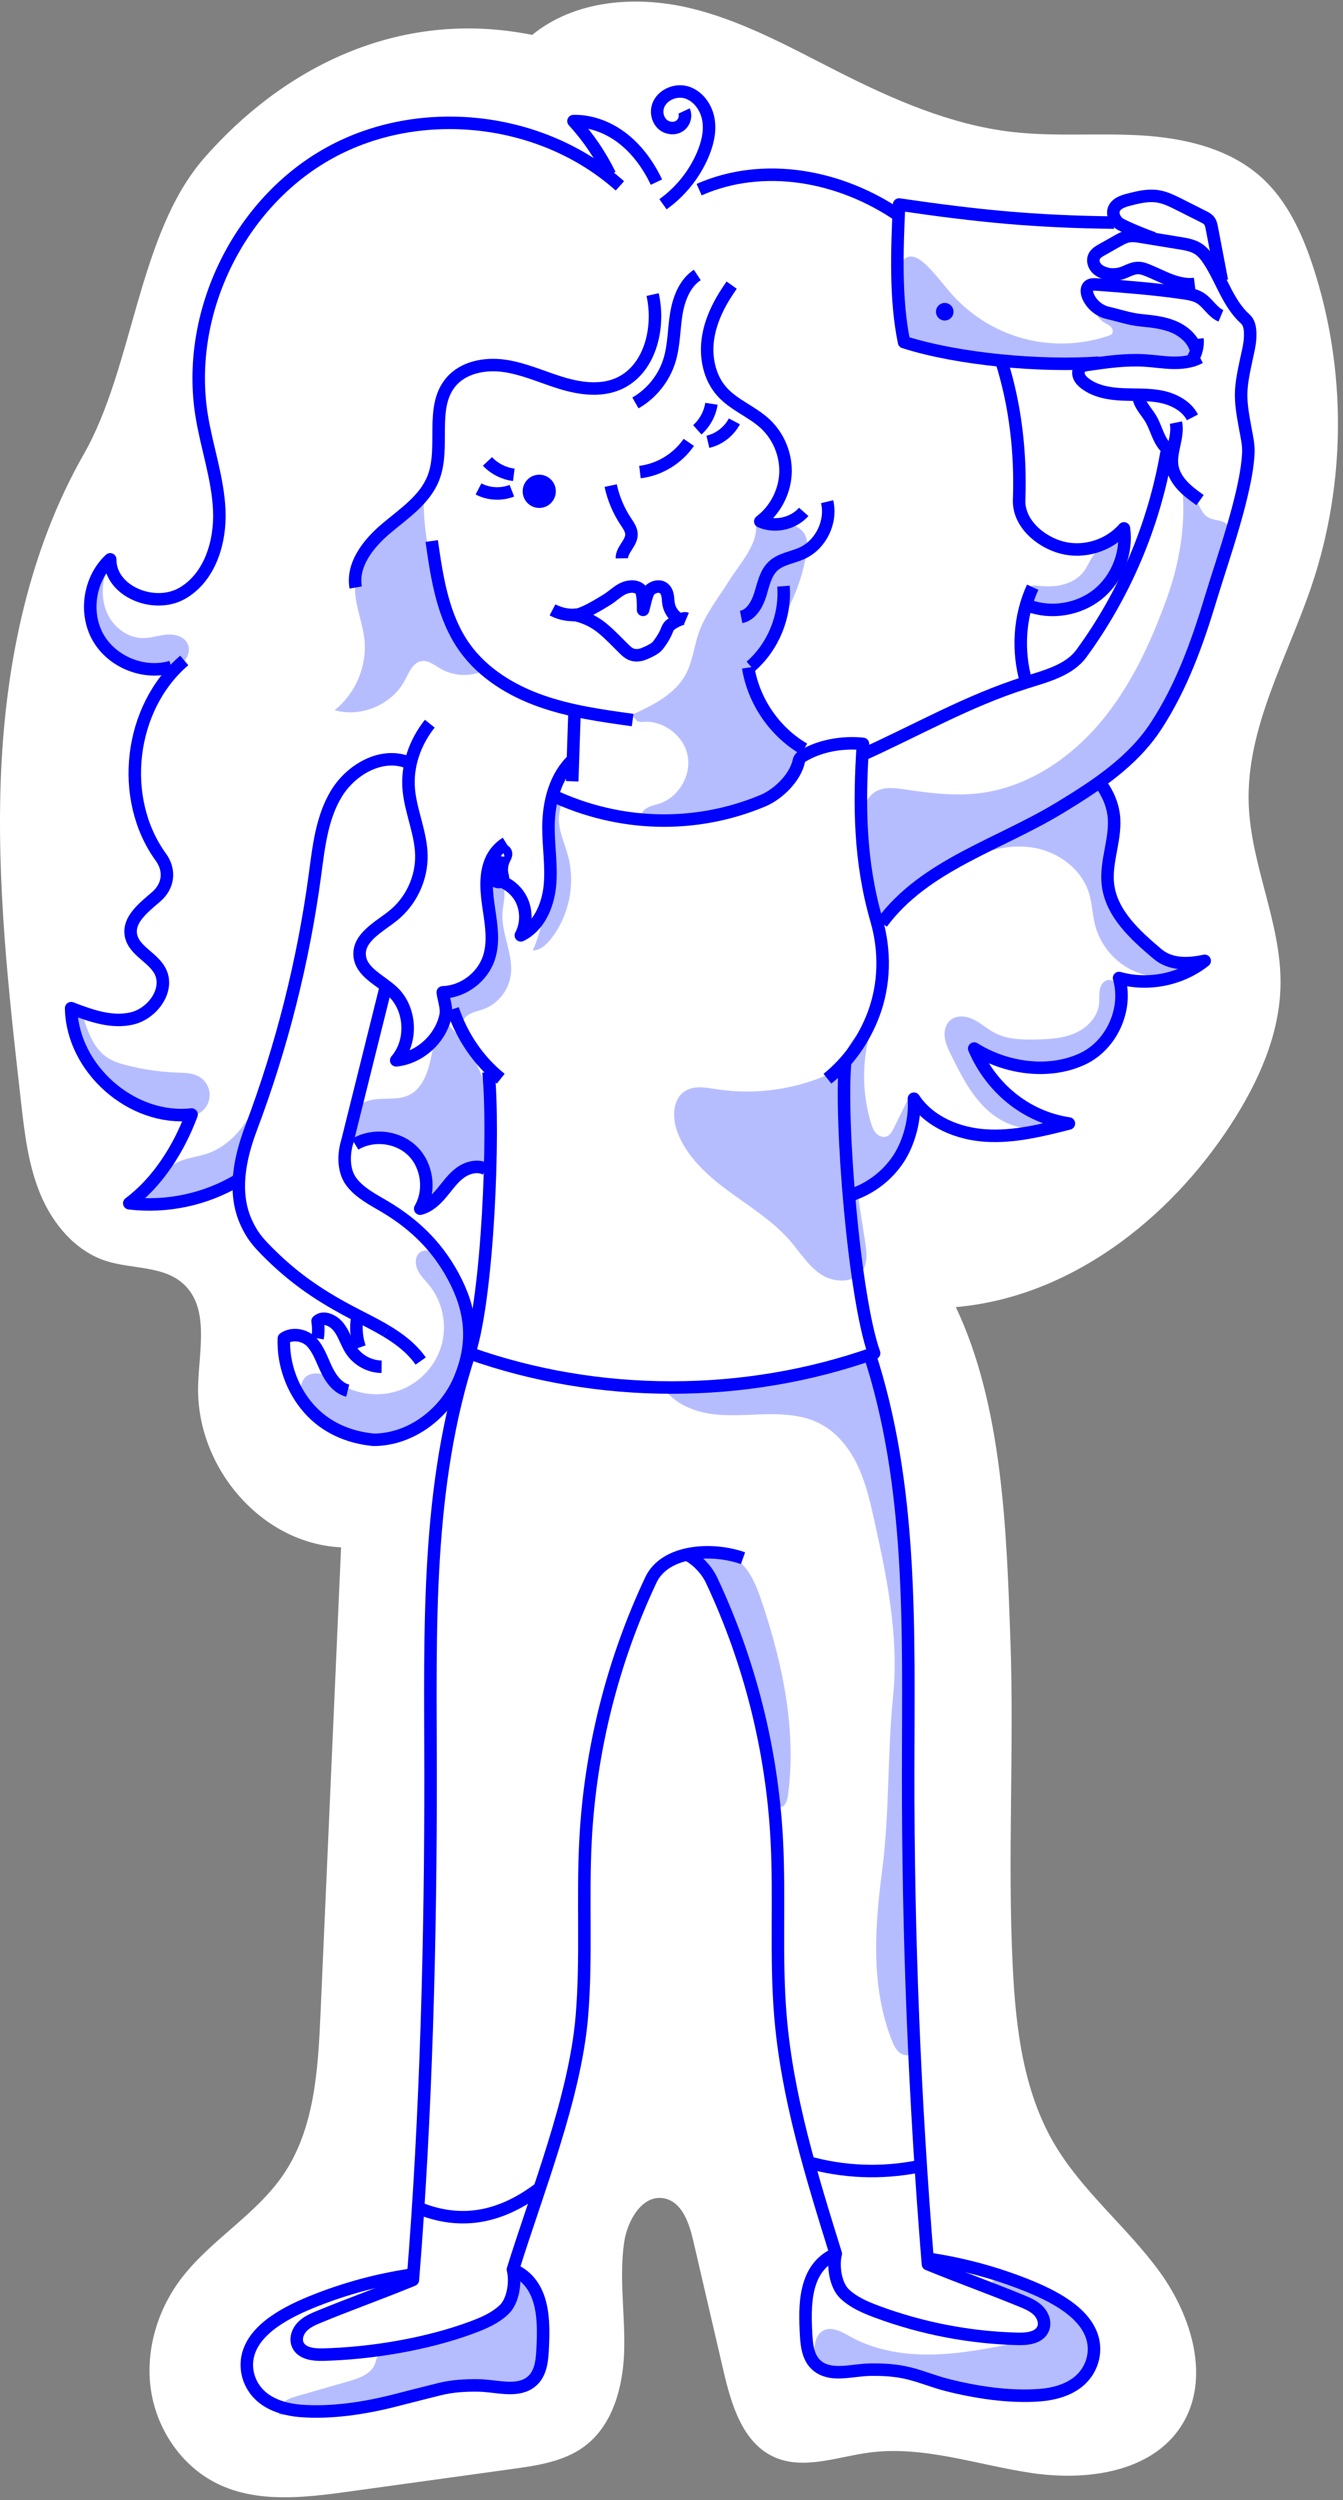 <?xml version="1.0" encoding="UTF-8"?>
<svg width="215px" height="400px" viewBox="0 0 215 400" version="1.1" xmlns="http://www.w3.org/2000/svg" xmlns:xlink="http://www.w3.org/1999/xlink">
    <rect x="0" y="0" width="215" height="400" fill="#808080" stroke="none"/>
    <!-- Generator: Sketch 41.2 (35397) - http://www.bohemiancoding.com/sketch -->
    <title>international</title>
    <desc>Created with Sketch.</desc>
    <defs></defs>
    <g id="TheGuarantors-2017" stroke="none" stroke-width="1" fill="none" fill-rule="evenodd">
        <g id="Home-white-background" transform="translate(-1202, -423)">
            <g id="international" transform="translate(1202, 423)">
                <g id="Group-3" transform="translate(0, 0.064)" fill="#FFFFFF">
                    <path d="M85.199,5.521 C91.974,-0.016 101.625,-0.801 110.145,1.161 C118.666,3.122 126.407,7.477 134.211,11.424 C142.996,15.866 152.188,19.899 161.962,21.04 C168.831,21.842 175.787,21.191 182.689,21.603 C189.592,22.015 196.766,23.666 201.913,28.295 C206.078,32.039 208.492,37.351 210.232,42.68 C215.588,59.081 215.506,77.214 210.004,93.565 C206.104,105.153 199.489,116.331 199.903,128.553 C200.234,138.33 205.104,147.587 205,157.369 C204.915,165.468 201.4,173.167 196.982,179.948 C187.039,195.21 171.131,207.5 153.013,209.062 C160.511,224.813 161.145,244.943 161.757,262.384 C162.37,279.827 161.262,297.304 162.135,314.735 C162.619,324.427 163.819,334.42 168.7,342.803 C173.165,350.47 180.342,356.156 185.577,363.317 C190.814,370.476 193.902,380.627 189.099,388.086 C184.31,395.519 173.955,396.896 165.22,395.613 C156.486,394.331 147.811,391.155 139.064,392.344 C133.953,393.04 128.554,395.174 123.867,393.017 C118.871,390.719 117.073,384.645 115.825,379.277 C114.203,372.297 112.582,365.315 110.958,358.335 C110.31,355.544 109.155,352.233 106.352,351.668 C102.841,350.961 100.417,355.193 99.91,358.747 C99.102,364.438 100.08,370.224 99.927,375.97 C99.773,381.717 98.163,387.924 93.555,391.346 C90.298,393.765 86.095,394.394 82.079,394.948 C73.343,396.155 64.608,397.363 55.872,398.57 C48.788,399.549 41.215,400.456 34.791,397.311 C29.136,394.544 25.177,388.757 24.196,382.526 C23.216,376.297 25.087,369.758 28.852,364.705 C33.56,358.389 40.917,354.393 45.351,347.881 C50.357,340.525 50.914,331.113 51.307,322.217 C52.405,297.311 53.504,272.407 54.603,247.501 C41.723,246.89 31.395,234.598 31.716,221.677 C31.86,215.969 33.575,209.183 29.355,205.348 C26.131,202.419 21.146,203.014 17.002,201.691 C12.13,200.136 8.51,195.85 6.517,191.13 C4.526,186.411 3.93,181.236 3.354,176.145 C1.371,158.605 -0.615,140.977 0.179,123.343 C0.975,105.709 4.682,87.917 13.421,72.591 C21.429,58.55 22.055,37.385 32.69,25.22 C45.08,11.045 63.559,1.179 85.199,5.521" id="Fill-1"></path>
                </g>
                <path d="M140.159,162.646 C138.013,168.005 137.749,174.1 139.422,179.626 C139.603,180.226 139.818,180.837 140.24,181.301 C140.66,181.764 141.338,182.047 141.926,181.832 C142.503,181.621 142.826,181.021 143.097,180.469 C143.833,178.973 144.569,177.478 145.304,175.982 C146.206,177.483 146.25,179.389 145.75,181.067 C145.251,182.747 144.26,184.236 143.182,185.614 C141.823,187.355 140.301,188.969 138.645,190.428 C138.186,190.833 137.641,191.251 137.035,191.181 C136.298,191.095 135.842,190.339 135.59,189.641 C134.462,186.51 135.137,183.06 135.1,179.733 C135.07,176.999 134.546,174.271 134.758,171.545 C134.968,168.819 136.101,165.946 138.488,164.622" id="Fill-4" fill="#B6BDFF"></path>
                <path d="M60.782,85.783 C58.185,87.874 56.673,91.248 56.838,94.582 C56.967,97.195 58.051,99.676 58.334,102.277 C58.799,106.536 56.929,110.977 53.564,113.617 C57.806,114.855 62.776,112.738 64.83,108.817 C65.485,107.568 66.11,105.975 67.503,105.77 C68.577,105.611 69.525,106.399 70.459,106.951 C72.257,108.011 74.502,108.279 76.498,107.673 C76.762,107.592 77.046,107.476 77.17,107.229 C77.357,106.855 77.082,106.425 76.825,106.096 C71.039,98.671 67.814,89.279 67.816,79.857 C64.19,82.264 60.899,85.178 58.067,88.487" id="Fill-6" fill="#B6BDFF"></path>
                <path d="M87.032,146.035 C86.714,148.109 86.129,150.14 85.299,152.067 C86.473,152.062 87.447,151.167 88.178,150.246 C91.127,146.534 92.173,141.378 90.903,136.806 C90.262,134.5 89.062,132.17 89.604,129.84 C89.764,129.154 89.95,128.206 89.3,127.943 C88.962,127.807 88.561,127.988 88.337,128.276 C88.113,128.564 88.027,128.933 87.962,129.293 C87.425,132.248 87.834,135.281 87.875,138.284 C87.917,141.287 87.514,144.478 85.645,146.826" id="Fill-8" fill="#B6BDFF"></path>
                <path d="M73.918,164.145 C73.86,163.346 74.47,162.635 75.172,162.253 C75.873,161.872 76.677,161.727 77.426,161.451 C79.649,160.63 81.359,158.552 81.741,156.208 C82.298,152.784 80.199,149.407 80.447,145.946 C80.509,145.079 80.719,144.227 80.757,143.359 C80.793,142.489 80.632,141.564 80.056,140.914 C79.481,140.265 78.406,140.016 77.724,140.554 C77.626,143.648 78.465,146.709 78.428,149.805 C78.391,152.9 77.157,156.33 74.318,157.549 C73.301,157.986 72.046,158.183 71.474,159.133 C70.716,160.393 71.707,161.953 72.65,163.08" id="Fill-10" fill="#B6BDFF"></path>
                <path d="M134.485,171.02 C128.47,174.146 121.457,175.302 114.76,174.272 C113.049,174.009 111.165,173.638 109.692,174.549 C107.627,175.826 107.59,178.877 108.451,181.151 C109.948,185.106 113.25,188.08 116.652,190.586 C120.053,193.09 123.721,195.334 126.487,198.53 C128.11,200.405 129.438,202.621 131.526,203.957 C133.613,205.294 136.857,205.316 138.145,203.196 C138.951,201.867 138.737,200.184 138.496,198.649 L134.25,171.611" id="Fill-12" fill="#B6BDFF"></path>
                <path d="M165.553,93.649 C166.979,93.838 168.44,93.913 169.847,93.614 C171.254,93.314 172.613,92.605 173.485,91.459 C174.18,90.544 174.537,89.397 175.293,88.531 C176.438,87.217 178.266,86.784 179.97,86.423 C180.52,88.671 179.318,90.991 177.802,92.738 C176.346,94.415 174.537,95.821 172.456,96.593 C170.375,97.365 168.013,97.467 165.947,96.657 C165.381,96.434 164.817,96.125 164.485,95.615 C164.153,95.104 164.133,94.351 164.578,93.936" id="Fill-14" fill="#B6BDFF"></path>
                <path d="M102.659,115.52 C105.987,115.093 109.429,117.578 110.081,120.877 C110.732,124.176 108.493,127.787 105.251,128.663 C104.147,128.961 102.61,129.417 102.784,130.55 C102.935,131.521 104.235,131.711 105.211,131.629 C109.007,131.313 112.764,130.538 116.375,129.327 C118.444,128.632 120.457,129.579 122.089,128.127 C133.857,117.656 124.548,121.012 124.245,115.205 C122.611,113.292 121.636,111.337 120.334,109.183 C119.549,107.887 119.881,106.652 120.842,105.481 C124.591,100.908 127.756,95.463 128.891,89.655 C129.226,87.942 129.598,86 128.309,84.827 C126.208,82.917 123.656,84.738 120.98,83.793 C121.513,86.946 118.366,90.275 116.671,92.985 C114.976,95.695 112.918,98.235 111.863,101.253 C111.099,103.442 110.883,105.834 109.785,107.877 C108.052,111.105 104.502,112.836 101.176,114.36 C101.455,114.709 101.734,115.057 102.014,115.405" id="Fill-16" fill="#B6BDFF"></path>
                <path d="M154.304,137.919 C157.751,135.997 161.805,134.945 165.682,135.669 C169.56,136.394 173.171,139.112 174.334,142.89 C174.847,144.558 174.879,146.338 175.316,148.027 C176.128,151.173 178.401,153.902 181.338,155.276 C184.275,156.651 187.817,156.646 190.757,155.277 C188.255,154.053 185.736,152.82 183.513,151.141 C181.291,149.464 179.354,147.295 178.395,144.676 C176.378,139.17 178.971,132.872 177.373,127.231 C177.213,126.67 176.963,126.063 176.431,125.828 C175.825,125.56 175.136,125.886 174.556,126.206 C167.797,129.928 161.038,133.648 154.278,137.369" id="Fill-18" fill="#B6BDFF"></path>
                <path d="M178.446,157.209 C178.099,156.688 177.277,156.672 176.782,157.054 C176.285,157.436 176.069,158.085 176.009,158.709 C175.947,159.333 176.014,159.964 175.952,160.588 C175.745,162.69 174.075,164.424 172.149,165.28 C170.222,166.135 168.061,166.265 165.954,166.313 C163.65,166.366 161.243,166.313 159.203,165.238 C158.037,164.624 157.05,163.702 155.866,163.121 C154.683,162.539 153.141,162.37 152.137,163.226 C151.368,163.883 151.115,164.995 151.246,165.999 C151.375,167.004 151.832,167.932 152.281,168.84 C153.812,171.931 155.395,175.093 157.906,177.456 C160.415,179.82 164.088,181.254 167.365,180.189 C167.984,179.988 168.692,179.462 168.486,178.842 C168.372,178.502 168.018,178.31 167.691,178.163 C165.553,177.193 163.232,176.618 161.201,175.435 C159.172,174.252 157.393,172.232 157.395,169.878 C160.604,170.429 163.864,170.891 167.107,170.592 C170.348,170.29 173.606,169.16 175.949,166.894 C178.292,164.628 179.559,161.113 178.641,157.982" id="Fill-20" fill="#B6BDFF"></path>
                <path d="M138.391,139.04 C138.858,136.883 138.208,134.663 138.02,132.464 C137.833,130.266 138.323,127.699 140.243,126.619 C141.621,125.844 143.321,126.072 144.884,126.308 C148.849,126.904 152.88,127.4 156.86,126.904 C164.348,125.969 171.091,121.522 175.995,115.773 C180.898,110.024 184.137,103.039 186.726,95.934 C188.772,90.318 189.847,84.172 189.297,78.22 C190.378,78.225 191.157,79.248 191.632,80.221 C192.107,81.195 192.532,82.304 193.483,82.819 C194.419,83.325 195.701,83.142 196.439,83.91 C197.184,84.682 196.936,85.939 196.641,86.972 C193.976,96.254 191.279,105.616 186.736,114.134 C183.892,119.467 178.961,123.567 173.925,126.897 C168.89,130.227 163.396,132.789 158.084,135.656 C152.772,138.523 147.559,141.758 143.437,146.172 C143.034,146.603 142.628,147.056 142.096,147.308 C141.565,147.561 140.863,147.561 140.448,147.143 C140.2,146.892 140.092,146.538 139.993,146.199 C139.403,144.19 138.815,142.181 138.225,140.174" id="Fill-22" fill="#B6BDFF"></path>
                <path d="M175.155,48.452 C175.067,49.697 175.723,50.967 176.787,51.615 C177.143,51.831 177.544,51.988 177.837,52.285 C178.129,52.581 178.271,53.092 178.005,53.412 C177.867,53.577 177.655,53.655 177.453,53.723 C173.198,55.166 168.527,55.351 164.172,54.249 C159.816,53.146 155.794,50.759 152.734,47.464 C151.088,45.692 149.713,43.663 147.905,42.056 C147.117,41.356 145.987,40.719 145.069,41.236 C144.114,41.772 144.114,43.13 144.241,44.221 C144.6,47.321 144.959,50.423 145.318,53.524 C145.369,53.959 145.426,54.412 145.673,54.774 C146.058,55.334 146.783,55.519 147.444,55.664 C153.169,56.914 158.94,58.169 164.798,58.251 C171.839,58.348 178.945,56.75 185.873,58.015 C187.163,58.25 188.485,58.584 189.765,58.303 C191.047,58.022 192.259,56.875 192.081,55.573 C191.976,54.798 191.404,54.15 190.73,53.758 C190.055,53.366 189.28,53.189 188.519,53.016 C184.257,52.049 179.996,51.084 175.734,50.118" id="Fill-24" fill="#B6BDFF"></path>
                <path d="M69.345,200.751 C68.98,199.86 67.555,199.871 66.965,200.631 C66.376,201.391 66.498,202.51 66.946,203.362 C67.394,204.214 68.109,204.885 68.715,205.633 C70.818,208.22 71.583,211.838 70.729,215.064 C69.876,218.29 67.431,221.047 64.343,222.297 C61.257,223.547 57.599,223.27 54.722,221.588 C53.774,221.034 52.898,220.332 51.863,219.964 C50.83,219.596 49.542,219.643 48.79,220.444 C48.164,221.112 48.066,222.147 48.31,223.03 C48.555,223.914 49.091,224.682 49.616,225.432 C50.664,226.924 51.751,228.455 53.292,229.428 C54.778,230.367 56.587,230.706 58.341,230.613 C60.095,230.52 61.805,230.017 63.442,229.377 C68.02,227.586 72.352,224.439 74.187,219.868 C75.586,216.385 75.391,212.451 74.609,208.777 C74.326,207.442 73.962,206.108 73.29,204.921 C72.619,203.734 71.609,202.696 70.336,202.216" id="Fill-26" fill="#B6BDFF"></path>
                <path d="M71.185,163.534 C69.73,165.208 69.389,167.542 68.893,169.706 C68.395,171.87 67.506,174.201 65.519,175.186 C64.159,175.86 62.563,175.753 61.046,175.809 C59.528,175.866 57.855,176.194 56.946,177.412 C56.215,178.392 56.16,179.702 56.135,180.925 C56.123,181.443 56.126,182.003 56.43,182.423 C56.784,182.907 57.454,183.057 58.047,182.986 C58.642,182.915 59.196,182.665 59.771,182.496 C61.822,181.895 64.163,182.413 65.768,183.824 C67.375,185.236 68.194,187.494 67.868,189.61 C67.787,190.136 67.64,190.659 67.677,191.189 C67.713,191.72 67.99,192.281 68.49,192.454 C68.949,192.613 69.467,192.403 69.816,192.065 C70.164,191.727 70.379,191.279 70.605,190.849 C71.21,189.698 71.955,188.588 72.999,187.814 C74.043,187.041 75.426,186.645 76.668,187.022 C77.416,187.248 78.333,187.701 78.876,187.136 C79.177,186.823 79.179,186.335 79.161,185.899 C78.984,181.416 78.791,176.854 77.297,172.625 C76.066,169.139 73.957,165.97 71.222,163.49" id="Fill-28" fill="#B6BDFF"></path>
                <path d="M42.763,171.288 C42.001,174.045 41.082,176.795 39.549,179.208 C38.016,181.621 35.807,183.693 33.099,184.595 C31.57,185.106 29.914,185.238 28.465,185.941 C27.266,186.522 26.282,187.457 25.318,188.379 C24.172,189.474 23.027,190.569 21.88,191.664 C21.614,191.92 21.326,192.226 21.351,192.595 C21.375,192.946 21.694,193.219 22.033,193.305 C22.374,193.389 22.733,193.328 23.077,193.261 C26.97,192.508 30.74,191.232 34.497,189.959 C35.391,189.655 36.327,189.326 36.963,188.627 C37.486,188.051 37.745,187.29 37.991,186.551 C39.598,181.735 41.205,176.918 42.813,172.1" id="Fill-30" fill="#B6BDFF"></path>
                <path d="M13.158,162.192 C13.959,164.86 14.921,167.749 17.257,169.259 C18.2,169.868 19.294,170.196 20.383,170.468 C23.015,171.127 25.717,171.51 28.429,171.612 C29.595,171.656 30.818,171.661 31.835,172.232 C32.825,172.787 33.499,173.869 33.562,175.005 C33.623,176.139 33.071,177.289 32.148,177.95 C31.295,178.56 30.193,178.74 29.148,178.649 C28.104,178.557 27.099,178.214 26.113,177.855 C22.618,176.582 19.133,175.026 16.422,172.473 C13.712,169.921 11.869,166.199 12.365,162.506" id="Fill-32" fill="#B6BDFF"></path>
                <path d="M17.227,90.728 C16.306,93.059 16.124,95.758 17.133,98.053 C18.14,100.348 20.46,102.117 22.96,102.089 C24.222,102.076 25.441,101.633 26.698,101.534 C27.956,101.433 29.399,101.798 29.994,102.914 C30.673,104.188 29.842,105.861 28.572,106.544 C27.302,107.227 25.767,107.153 24.344,106.922 C22.927,106.694 21.531,106.327 20.184,105.83 C18.325,105.143 16.48,104.14 15.39,102.48 C14.28,100.791 14.103,98.621 14.474,96.633 C14.843,94.644 15.712,92.789 16.572,90.959" id="Fill-34" fill="#B6BDFF"></path>
                <path d="M160.865,366.882 C161.958,367.777 163.371,368.165 164.583,368.888 C165.795,369.612 166.879,370.937 166.567,372.316 C166.199,373.94 164.254,374.552 162.623,374.873 C158.193,375.746 153.735,376.623 149.221,376.709 C144.707,376.795 140.087,376.048 136.139,373.852 C134.785,373.099 133.177,372.157 131.805,372.879 C130.522,373.552 130.29,375.281 130.375,376.729 C130.448,377.964 130.722,379.338 131.742,380.035 C132.402,380.486 133.248,380.555 134.047,380.524 C136.845,380.415 139.564,379.264 142.358,379.453 C144.673,379.608 146.816,380.669 148.986,381.492 C154.59,383.619 160.76,384.226 166.669,383.233 C168.687,382.894 170.72,382.352 172.412,381.201 C174.105,380.047 175.422,378.195 175.51,376.146 C175.589,374.319 174.691,372.557 173.436,371.231 C172.18,369.905 170.589,368.954 168.996,368.063 C165.839,366.293 162.389,364.644 158.781,364.898 C159.237,365.649 159.693,366.402 160.15,367.153" id="Fill-36" fill="#B6BDFF"></path>
                <path d="M82.181,362.72 C83.187,365.452 81.682,368.602 79.39,370.391 C77.098,372.182 74.183,372.922 71.361,373.617 C68.42,374.343 65.478,375.069 62.537,375.795 C61.772,375.983 60.935,376.222 60.511,376.888 C60.259,377.283 60.198,377.767 60.031,378.206 C59.412,379.824 57.533,380.494 55.871,380.972 C53.137,381.758 50.404,382.545 47.67,383.33 C46.916,383.548 46.139,383.776 45.525,384.266 C44.912,384.758 44.496,385.584 44.718,386.338 C50.746,386.513 56.797,385.843 62.641,384.351 C66.813,383.286 70.958,381.795 75.263,381.823 C77.098,381.835 78.933,382.125 80.76,381.963 C82.587,381.8 84.489,381.088 85.51,379.561 C86.099,378.684 86.34,377.624 86.534,376.585 C86.909,374.571 87.145,372.532 87.24,370.487 C87.305,369.113 87.292,367.677 86.683,366.443 C86.076,365.209 84.704,364.251 83.364,364.55" id="Fill-38" fill="#B6BDFF"></path>
                <path d="M115.541,248.316 C117.299,248.714 118.77,249.971 119.789,251.461 C120.806,252.952 121.423,254.675 121.998,256.386 C125.335,266.341 127.552,276.927 126.134,287.33 C126.03,288.096 125.727,289.04 124.961,289.117 C124.067,289.206 123.637,288.065 123.498,287.176 C121.555,274.818 117.851,262.739 112.531,251.421 C112.208,250.734 111.873,249.968 112.089,249.24 C112.306,248.513 113.393,248.075 113.836,248.693" id="Fill-40" fill="#B6BDFF"></path>
                <path d="M106.343,222.214 C108.064,224.605 111.02,225.83 113.936,226.23 C116.85,226.63 119.809,226.321 122.749,226.268 C125.692,226.214 128.739,226.445 131.343,227.816 C134.034,229.232 136.012,231.758 137.312,234.511 C138.612,237.264 139.299,240.26 139.961,243.233 C142.02,252.495 143.928,261.969 142.972,271.408 C142.048,280.551 142.415,290.119 141.224,299.23 C140.032,308.341 139.39,317.905 142.77,326.447 C143.068,327.198 143.421,327.972 144.068,328.453 C144.715,328.936 145.739,329.001 146.262,328.386 C146.65,327.931 146.655,327.274 146.64,326.675 C146.07,304.389 145.502,282.104 144.932,259.818 C144.742,252.365 145.605,245.435 144.244,238.106 C142.885,230.776 140.667,223.638 138.454,216.52 C136.817,216.615 135.394,217.609 133.908,218.302 C131.431,219.458 128.668,219.808 125.952,220.103 C119.479,220.805 112.98,221.277 106.474,221.517" id="Fill-42" fill="#B6BDFF"></path>
                <path d="M86.076,75.96 C84.616,76.1 83.546,77.398 83.686,78.861 C83.825,80.323 85.12,81.395 86.58,81.257 C88.039,81.117 89.109,79.819 88.97,78.356 C88.831,76.892 87.536,75.82 86.076,75.96" id="Fill-44" fill="#0000FE"></path>
                <path d="M151.111,48.475 C150.339,48.55 149.773,49.236 149.846,50.01 C149.92,50.784 150.605,51.351 151.377,51.278 C152.149,51.204 152.715,50.517 152.642,49.743 C152.568,48.969 151.883,48.401 151.111,48.475" id="Fill-46" fill="#0000FE"></path>
                <path d="M80.437,136.084 C80.721,135.979 81.011,136.298 81.015,136.602 C81.02,136.905 80.848,137.179 80.714,137.45 C80.317,138.25 80.219,139.194 80.441,140.058 C80.507,140.317 80.598,140.605 80.466,140.837 C80.358,141.026 80.129,141.114 79.911,141.123 C79.313,141.151 78.77,140.669 78.594,140.096 C78.419,139.521 78.555,138.89 78.826,138.354 C79.098,137.819 79.494,137.359 79.872,136.894" id="Stroke-48" stroke="#0000FE" stroke-width="2" stroke-linejoin="round"></path>
                <path d="M97.764,77.692 C98.198,79.727 99.018,81.678 100.165,83.411 C100.594,84.058 101.087,84.73 101.091,85.507 C101.096,86.901 99.532,87.933 99.553,89.327" id="Stroke-50" stroke="#0000FE" stroke-width="2" stroke-linejoin="round"></path>
                <path d="M82.253,75.969 C80.658,75.77 79.139,74.999 78.035,73.827" id="Stroke-52" stroke="#0000FE" stroke-width="2" stroke-linejoin="round"></path>
                <path d="M81.945,78.514 C80.232,79.186 78.232,79.08 76.601,78.229" id="Stroke-54" stroke="#0000FE" stroke-width="2" stroke-linejoin="round"></path>
                <path d="M111.631,68.766 C112.833,67.695 113.648,66.196 113.894,64.603" id="Stroke-56" stroke="#0000FE" stroke-width="2" stroke-linejoin="round"></path>
                <path d="M113.325,70.687 C115.116,70.267 116.704,69.043 117.566,67.415" id="Stroke-58" stroke="#0000FE" stroke-width="2" stroke-linejoin="round"></path>
                <path d="M102.449,75.529 C105.569,75.155 108.493,73.377 110.266,70.776" id="Stroke-60" stroke="#0000FE" stroke-width="2" stroke-linejoin="round"></path>
                <path d="M69.115,86.558 C69.962,92.547 70.912,98.802 74.455,103.7 C77.392,107.763 81.877,110.493 86.599,112.159 C91.32,113.826 96.319,114.519 101.278,115.205" id="Stroke-62" stroke="#0000FE" stroke-width="2" stroke-linejoin="round"></path>
                <path d="M104.477,47.129 C105.704,52.575 104.001,59.326 98.853,61.462 C95.968,62.659 92.662,62.15 89.681,61.224 C86.699,60.297 83.815,58.967 80.723,58.532 C77.631,58.099 74.146,58.754 72.152,61.161 C68.786,65.224 71.303,71.577 69.372,76.49 C68.01,79.955 64.683,82.148 61.838,84.542 C58.991,86.936 56.287,90.329 56.945,93.994" id="Stroke-64" stroke="#0000FE" stroke-width="2" stroke-linejoin="round"></path>
                <path d="M117.134,45.619 C115.348,48.135 113.85,50.937 113.364,53.987 C112.879,57.036 113.521,60.37 115.577,62.668 C117.502,64.821 120.396,65.846 122.509,67.814 C124.676,69.834 125.893,72.839 125.744,75.802 C125.593,78.766 124.078,81.632 121.717,83.421 C124.038,84.449 126.987,83.802 128.668,81.898" id="Stroke-66" stroke="#0000FE" stroke-width="2" stroke-linejoin="round"></path>
                <path d="M91.991,113.446 C91.863,117.297 91.734,121.15 91.605,125.001" id="Stroke-68" stroke="#0000FE" stroke-width="2" stroke-linejoin="round"></path>
                <path d="M111.628,43.99 C109.575,45.347 108.637,47.889 108.253,50.325 C107.869,52.761 107.901,55.275 107.182,57.633 C106.312,60.491 104.317,62.989 101.724,64.467" id="Stroke-70" stroke="#0000FE" stroke-width="2" stroke-linejoin="round"></path>
                <path d="M99.236,29.739 C86.85,18.663 67.377,16.434 52.819,24.425 C38.259,32.415 29.645,50.06 32.283,66.486 C33.098,71.556 34.872,76.481 35.102,81.61 C35.333,86.74 33.586,92.431 29.123,94.953 C24.66,97.475 17.604,94.627 17.638,89.491 C14.301,92.578 13.456,98.036 15.702,101.99 C17.948,105.945 23.063,108.003 27.413,106.702" id="Stroke-72" stroke="#0000FE" stroke-width="2" stroke-linejoin="round"></path>
                <path d="M29.497,105.671 C20.667,113.195 18.934,127.748 25.751,137.141 C27.279,139.246 26.991,141.75 25.029,143.455 C23.068,145.16 20.482,147.094 20.965,149.651 C21.426,152.099 24.449,153.14 25.614,155.339 C27.193,158.322 24.47,162.121 21.197,162.927 C17.926,163.732 14.535,162.508 11.388,161.302 C11.546,170.961 21.088,179.383 30.667,178.318 C28.683,183.686 25.28,189.1 20.694,192.515 C26.692,193.236 32.916,191.909 38.102,188.805" id="Stroke-74" stroke="#0000FE" stroke-width="2" stroke-linejoin="round"></path>
                <path d="M132.414,80.267 C133.186,83.486 131.415,87.131 128.411,88.507 C126.862,89.217 125.021,89.402 123.774,90.563 C122.551,91.701 122.219,93.472 121.726,95.072 C121.233,96.67 120.29,98.391 118.652,98.715" id="Stroke-76" stroke="#0000FE" stroke-width="2" stroke-linejoin="round"></path>
                <path d="M160.288,57.683 C162.563,64.812 163.432,72.485 163.15,79.972 C163.01,83.634 166.444,86.664 169.978,87.604 C173.513,88.544 177.532,87.308 179.93,84.54 C180.476,88.457 178.832,92.608 175.756,95.083 C172.679,97.558 168.281,98.269 164.585,96.889" id="Stroke-78" stroke="#0000FE" stroke-width="2" stroke-linejoin="round"></path>
                <path d="M111.925,30.34 C122.227,25.794 134.479,28.069 143.858,34.468" id="Stroke-80" stroke="#0000FE" stroke-width="2" stroke-linejoin="round"></path>
                <path d="M175.755,124.753 C177.038,126.413 178,128.216 178.283,130.328 C178.779,134.035 176.944,137.745 177.359,141.46 C177.881,146.13 181.732,149.62 185.323,152.643 C187.392,154.385 190.214,154.304 192.854,153.727 C189.061,156.735 183.804,157.79 179.148,156.477 C180.597,161.425 177.97,167.241 173.304,169.416 C167.885,171.943 161.027,170.941 155.96,167.764 C158.693,174.127 164.286,178.724 171.119,179.754 C166.772,180.853 162.342,181.959 157.867,181.686 C153.393,181.413 148.787,179.531 146.307,175.787 C146.545,178.954 145.581,182.761 143.833,185.41 C142.085,188.059 139.442,190.103 136.442,191.124" id="Stroke-82" stroke="#0000FE" stroke-width="2" stroke-linejoin="round"></path>
                <path d="M165.321,93.951 C163.143,98.678 162.858,104.189 164.294,109.183" id="Stroke-84" stroke="#0000FE" stroke-width="2" stroke-linejoin="round"></path>
                <path d="M91.829,121.435 C88.903,124.105 87.827,128.299 87.803,132.264 C87.785,135.447 88.347,138.632 88.023,141.798 C87.699,144.962 86.243,148.278 83.379,149.652 C84.408,147.75 84.335,145.298 83.197,143.459 C82.127,141.732 80.155,140.611 78.132,140.549" id="Stroke-86" stroke="#0000FE" stroke-width="2" stroke-linejoin="round"></path>
                <path d="M61.826,212.954 C63.964,214.236 65.918,215.728 67.348,217.758" id="Stroke-88" stroke="#0000FE" stroke-width="2" stroke-linejoin="round"></path>
                <path d="M65.159,121.916 C60.946,120.375 56.157,123.161 53.835,127.008 C51.514,130.854 51.024,135.493 50.425,139.948 C48.562,153.796 45.12,167.43 40.191,180.501 C38.341,185.407 37.252,190.868 39.436,195.634 C40.324,197.572 41.211,198.646 42.71,200.161 C46.72,204.214 50.625,206.958 55.643,209.654 C57.681,210.748 59.833,211.76 61.826,212.955" id="Stroke-90" stroke="#0000FE" stroke-width="2" stroke-linejoin="round"></path>
                <path d="M78.205,171.523 C79.173,181.169 78.122,207.276 75.141,216.499 C95.802,223.841 119.265,223.819 139.935,216.499 C136.734,207.592 134.426,179.302 135.302,169.875" id="Stroke-92" stroke="#0000FE" stroke-width="2" stroke-linejoin="round"></path>
                <path d="M72.492,161.457 C73.952,165.792 76.595,169.73 80.164,172.587" id="Stroke-94" stroke="#0000FE" stroke-width="2" stroke-linejoin="round"></path>
                <path d="M68.805,115.785 C66.415,118.782 65.071,122.618 65.452,126.446 C65.803,129.981 67.405,133.336 67.459,136.887 C67.514,140.571 65.78,144.241 62.901,146.529 C60.634,148.331 57.353,149.985 57.578,152.876 C57.786,155.574 60.921,156.818 62.885,158.674 C65.822,161.45 66.076,166.597 63.428,169.65 C67.176,169.241 70.503,166.25 71.316,162.559 C71.594,161.3 71.052,160.05 70.88,158.772 C74.145,158.674 77.233,156.37 78.264,153.262 C79.085,150.787 78.666,148.096 78.28,145.516 C77.894,142.936 77.565,140.212 78.541,137.795 C79.02,136.607 79.928,135.546 81.016,134.878" id="Stroke-96" stroke="#0000FE" stroke-width="2" stroke-linejoin="round"></path>
                <path d="M61.674,158.25 C59.652,166.369 57.63,174.487 55.608,182.606 C54.972,184.643 54.917,187.318 56.262,189.098 C57.608,190.877 59.681,191.912 61.598,193.05 C66.656,196.053 70.441,199.873 73.046,205.156 C75.651,210.438 75.85,215.433 73.51,220.839 C71.171,226.245 65.697,230.35 59.818,230.361 C55.792,229.984 52.083,228.373 49.415,225.327 C46.747,222.282 45.293,218.195 45.441,214.143 C46.791,213.201 48.842,213.561 49.943,214.787 C51.044,216.014 51.56,217.641 52.274,219.126 C52.988,220.613 54.069,222.099 55.666,222.497" id="Stroke-98" stroke="#0000FE" stroke-width="2" stroke-linejoin="round"></path>
                <path d="M97.639,27.94 C96.115,24.827 94.144,21.934 91.81,19.374 C94.712,19.31 97.568,20.457 99.841,22.266 C102.115,24.076 103.835,26.515 105.092,29.137" id="Stroke-100" stroke="#0000FE" stroke-width="2" stroke-linejoin="round"></path>
                <path d="M106.136,32.677 C108.896,30.709 111.108,27.974 112.458,24.86 C113.245,23.045 113.748,21.033 113.401,19.084 C113.055,17.136 111.715,15.281 109.81,14.758 C107.907,14.236 105.579,15.425 105.245,17.376 C105.087,18.299 105.396,19.312 106.104,19.925 C106.812,20.536 107.913,20.682 108.716,20.201 C109.519,19.72 109.907,18.609 109.507,17.761" id="Stroke-102" stroke="#0000FE" stroke-width="2" stroke-linejoin="round"></path>
                <path d="M191.254,45.431 C189.925,45.601 188.578,45.281 187.324,44.806 C186.07,44.33 184.881,43.7 183.633,43.211 C183.205,43.043 182.761,42.89 182.302,42.874 C181.489,42.843 180.729,43.238 179.98,43.56 C179.232,43.882 178.164,44.014 177.37,43.836 C176.705,43.688 176.038,43.429 175.568,42.935 C175.098,42.441 174.87,41.671 175.157,41.051 C175.396,40.537 175.919,40.227 176.412,39.95 C177.232,39.487 178.05,39.026 178.87,38.564 C179.431,38.249 180.004,37.927 180.636,37.806 C181.322,37.675 182.026,37.787 182.713,37.9 C184.77,38.235 186.827,38.571 188.884,38.907 C189.9,39.073 190.948,39.251 191.814,39.808 C192.533,40.27 193.074,40.963 193.544,41.679 C195.572,44.763 196.612,48.572 199.354,51.039 C200.156,51.761 200.179,53.005 200.127,54.085 C200.076,55.163 199.803,56.217 199.574,57.273 C198.479,62.34 198.403,63.442 199.353,68.539 C199.595,69.839 199.905,71.142 199.846,72.462 C199.564,78.873 195.649,89.685 193.841,95.696 C191.704,102.797 189.191,109.837 185.082,116.133 C181.348,121.858 175.535,125.67 169.695,129.218 C159.819,135.218 148.052,138.384 141.166,147.676" id="Stroke-104" stroke="#0000FE" stroke-width="2" stroke-linejoin="round"></path>
                <path d="M195.611,44.9 C195.077,42.107 194.543,39.315 194.01,36.521 C193.924,36.077 193.829,35.611 193.537,35.266 C193.31,34.999 192.988,34.835 192.675,34.677 L188.819,32.734 C187.673,32.158 186.503,31.573 185.234,31.396 C183.733,31.185 182.218,31.559 180.748,31.932 C179.763,32.181 178.633,32.561 178.31,33.524 C178.047,34.304 178.467,35.184 179.106,35.703 C179.743,36.222 183.934,37.892 184.725,38.118" id="Stroke-106" stroke="#0000FE" stroke-width="2" stroke-linejoin="round"></path>
                <path d="M195.455,50.529 C194.109,49.969 193.392,48.469 192.155,47.695 C191.356,47.197 190.401,47.036 189.472,46.898 C184.853,46.217 180.193,45.866 175.537,45.517 C175.114,45.486 174.645,45.468 174.321,45.74 C173.868,46.121 173.95,46.844 174.18,47.39 C174.742,48.724 175.974,49.753 177.384,50.068 C179.115,50.455 180.821,51.056 182.585,51.233 C184.349,51.411 186.145,51.58 187.788,52.248 C189.43,52.916 190.93,54.174 191.441,55.875" id="Stroke-108" stroke="#0000FE" stroke-width="2" stroke-linejoin="round"></path>
                <path d="M191.699,54.211 C191.839,55.58 191.385,56.998 190.48,58.031" id="Stroke-110" stroke="#0000FE" stroke-width="2" stroke-linejoin="round"></path>
                <path d="M192.096,57.195 C190.774,57.898 189.233,58.081 187.736,58.045 C186.24,58.009 184.756,57.767 183.261,57.675 C180.192,57.487 177.123,57.931 174.08,58.373 C173.711,58.427 173.321,58.489 173.036,58.73 C172.632,59.067 172.553,59.686 172.735,60.18 C172.917,60.674 173.311,61.061 173.731,61.377 C175.394,62.629 177.554,62.999 179.631,63.098 C181.708,63.195 183.812,63.061 185.853,63.466 C187.892,63.871 189.936,64.929 190.898,66.778" id="Stroke-112" stroke="#0000FE" stroke-width="2" stroke-linejoin="round"></path>
                <path d="M182.265,63.041 C182.161,64.491 183.391,65.636 184.154,66.872 C184.821,67.956 185.158,69.212 185.749,70.34 C186.342,71.468 187.31,72.529 188.572,72.682" id="Stroke-114" stroke="#0000FE" stroke-width="2" stroke-linejoin="round"></path>
                <path d="M188.255,67.617 C188.717,69.917 187.294,72.265 187.663,74.583 C187.852,75.772 188.51,76.849 189.331,77.729 C190.153,78.609 191.138,79.317 192.116,80.018" id="Stroke-116" stroke="#0000FE" stroke-width="2" stroke-linejoin="round"></path>
                <path d="M186.746,72.404 C184.758,83.99 180.047,95.098 173.104,104.573 C171.142,107.251 167.401,108.198 164.239,109.193 C154.881,112.141 146.787,116.854 137.829,120.862" id="Stroke-118" stroke="#0000FE" stroke-width="2" stroke-linejoin="round"></path>
                <path d="M88.447,127.271 C99.116,132.273 111.21,132.658 122.09,128.127 C124.689,127.045 127.334,124.336 127.874,121.789 C127.936,121.493 128.091,121.219 128.348,121.059 C131.182,119.29 134.834,118.685 138.15,119.015 C137.486,128.85 137.627,137.917 140.316,147.209 C141.744,152.146 141.65,157.468 139.843,162.279 C138.336,166.289 135.806,169.912 132.464,172.587" id="Stroke-120" stroke="#0000FE" stroke-width="2" stroke-linejoin="round"></path>
                <path d="M175.969,58.031 C166.684,58.678 153.544,57.544 144.726,54.741 C143.299,47.775 143.606,39.923 143.934,32.722 C156.615,34.581 165.541,35.461 178.356,35.616" id="Stroke-122" stroke="#0000FE" stroke-width="2" stroke-linejoin="round"></path>
                <path d="M119.778,106.812 C120.644,112.187 124.016,117.103 128.713,119.838" id="Stroke-124" stroke="#0000FE" stroke-width="2" stroke-linejoin="round"></path>
                <path d="M120.179,106.616 C123.793,103.473 125.798,98.563 125.424,93.782" id="Stroke-126" stroke="#0000FE" stroke-width="2" stroke-linejoin="round"></path>
                <path d="M50.835,214.131 C50.993,213.222 50.993,212.287 50.835,211.379 C51.533,210.757 52.419,210.954 53.22,211.433 C54.022,211.912 54.563,212.73 54.981,213.567 C55.4,214.402 55.73,215.289 56.251,216.066 C57.316,217.65 59.187,218.658 61.093,218.673" id="Stroke-128" stroke="#0000FE" stroke-width="2" stroke-linejoin="round"></path>
                <path d="M57.586,215.582 C57.086,214.145 56.938,212.586 57.156,211.08" id="Stroke-130" stroke="#0000FE" stroke-width="2" stroke-linejoin="round"></path>
                <path d="M56.849,183.081 C59.697,181.353 63.69,181.824 66.059,184.167 C68.429,186.51 68.953,190.506 67.268,193.383 C68.68,193.033 69.795,191.959 70.728,190.84 C71.66,189.719 72.502,188.491 73.678,187.632 C74.855,186.774 76.493,186.353 77.773,187.046" id="Stroke-132" stroke="#0000FE" stroke-width="2" stroke-linejoin="round"></path>
                <path d="M139.067,216.216 C146.166,237.646 145.414,260.758 145.387,283.337 C145.354,309.672 146.411,336.007 148.554,362.254 C153.577,364.315 158.447,366.043 163.469,368.106 C164.457,368.512 165.473,368.935 166.226,369.694 C166.98,370.453 167.408,371.64 166.977,372.619 C166.358,374.025 164.488,374.245 162.955,374.207 C155.265,374.017 147.608,372.545 140.394,369.87 C138.52,369.176 136.629,368.371 135.187,366.986 C133.745,365.601 133.299,362.528 133.797,360.589 C129.927,348.153 126.034,335.596 124.944,322.616 C124.154,313.22 124.851,303.757 124.352,294.34 C123.591,279.983 120.017,265.78 113.893,252.778 C113.15,251.201 111.644,249.598 110.106,248.781" id="Stroke-134" stroke="#0000FE" stroke-width="2" stroke-linejoin="round"></path>
                <path d="M149.144,361.469 C154.32,362.281 159.216,363.6 164.009,365.482 C168.489,367.244 174.133,370.02 175.026,374.643 C175.476,376.982 174.576,379.521 172.559,381.12 C170.936,382.407 168.732,383.031 166.543,383.206 C161.659,383.599 156.205,382.761 151.532,381.564 C149.497,381.044 147.57,380.233 145.543,379.73 C143.51,379.226 141.393,379.098 139.288,379.134 C136.521,379.183 133.421,380.217 131.198,378.786 C129.403,377.632 129.148,375.429 129.047,373.492 C128.81,368.905 128.657,362.861 133.796,360.589" id="Stroke-136" stroke="#0000FE" stroke-width="2" stroke-linejoin="round"></path>
                <path d="M129.263,345.925 C135.001,347.55 141.124,347.794 146.972,346.627" id="Stroke-138" stroke="#0000FE" stroke-width="2" stroke-linejoin="round"></path>
                <path d="M86.411,350.089 C80.334,354.698 73.992,356.134 66.938,353.247" id="Stroke-140" stroke="#0000FE" stroke-width="2" stroke-linejoin="round"></path>
                <path d="M75.251,216.216 C68.152,237.646 68.904,260.758 68.931,283.337 C68.964,309.672 68.238,338.53 66.096,364.775 C61.073,366.838 56.202,368.566 51.179,370.628 C50.191,371.034 49.175,371.458 48.422,372.217 C47.669,372.976 47.24,374.163 47.671,375.142 C48.29,376.547 50.161,376.766 51.694,376.729 C59.383,376.538 68.299,375.068 75.513,372.392 C77.387,371.698 79.278,370.894 80.72,369.507 C82.162,368.123 82.608,365.05 82.112,363.111 C85.98,350.676 92.059,335.596 93.15,322.616 C93.938,313.22 93.241,303.757 93.741,294.34 C94.502,279.983 98.076,265.78 104.2,252.778 C106.448,248.005 113.983,247.54 118.947,249.303" id="Stroke-142" stroke="#0000FE" stroke-width="2" stroke-linejoin="round"></path>
                <path d="M65.505,363.991 C60.328,364.804 55.433,366.122 50.64,368.005 C46.16,369.767 40.516,372.543 39.623,377.165 C39.173,379.504 40.073,382.044 42.09,383.643 C43.713,384.93 45.917,385.553 48.106,385.729 C52.99,386.122 58.444,385.284 63.117,384.086 C65.152,383.566 68.338,382.756 70.364,382.253 C72.397,381.749 74.515,381.62 76.619,381.657 C79.387,381.706 82.486,382.739 84.709,381.309 C86.503,380.155 86.76,377.952 86.86,376.015 C87.098,371.428 87.249,365.384 82.111,363.111" id="Stroke-144" stroke="#0000FE" stroke-width="2" stroke-linejoin="round"></path>
                <path d="M92.723,98.315 C91.278,98.539 89.787,98.283 88.447,97.58" id="Stroke-146" stroke="#0000FE" stroke-width="2" stroke-linejoin="round"></path>
                <path d="M91.727,98.342 C92.615,98.808 96.331,96.466 97.182,95.941 C98.033,95.415 98.739,94.691 99.631,94.23 C100.524,93.768 101.742,93.637 102.49,94.286 C102.969,94.702 102.967,96.967 102.948,97.579 C103.179,96.889 103.487,94.947 104.022,94.422 C104.556,93.899 105.468,93.638 106.118,94.029 C106.55,94.289 106.774,94.769 106.868,95.241 C106.964,95.714 106.954,96.2 107.043,96.673 C107.199,97.499 107.667,98.27 108.344,98.817" id="Stroke-148" stroke="#0000FE" stroke-width="2" stroke-linejoin="round"></path>
                <path d="M109.886,98.965 C109.569,98.83 108.986,99.082 108.686,99.192 C108.294,99.336 107.359,99.857 107.106,100.181 C106.887,100.461 106.783,100.801 106.642,101.121 C106.27,101.964 105.737,102.739 105.27,103.321 C104.857,103.838 103.656,104.376 103.021,104.624 C102.386,104.874 101.642,104.934 101.016,104.666 C100.637,104.503 100.325,104.234 100.035,103.954 C98.799,102.759 97.807,101.65 96.469,100.545 C95.252,99.539 93.79,98.781 92.204,98.433 C92.046,98.399 91.886,98.367 91.727,98.342" id="Stroke-150" stroke="#0000FE" stroke-width="2" stroke-linejoin="round"></path>
            </g>
        </g>
    </g>
</svg>